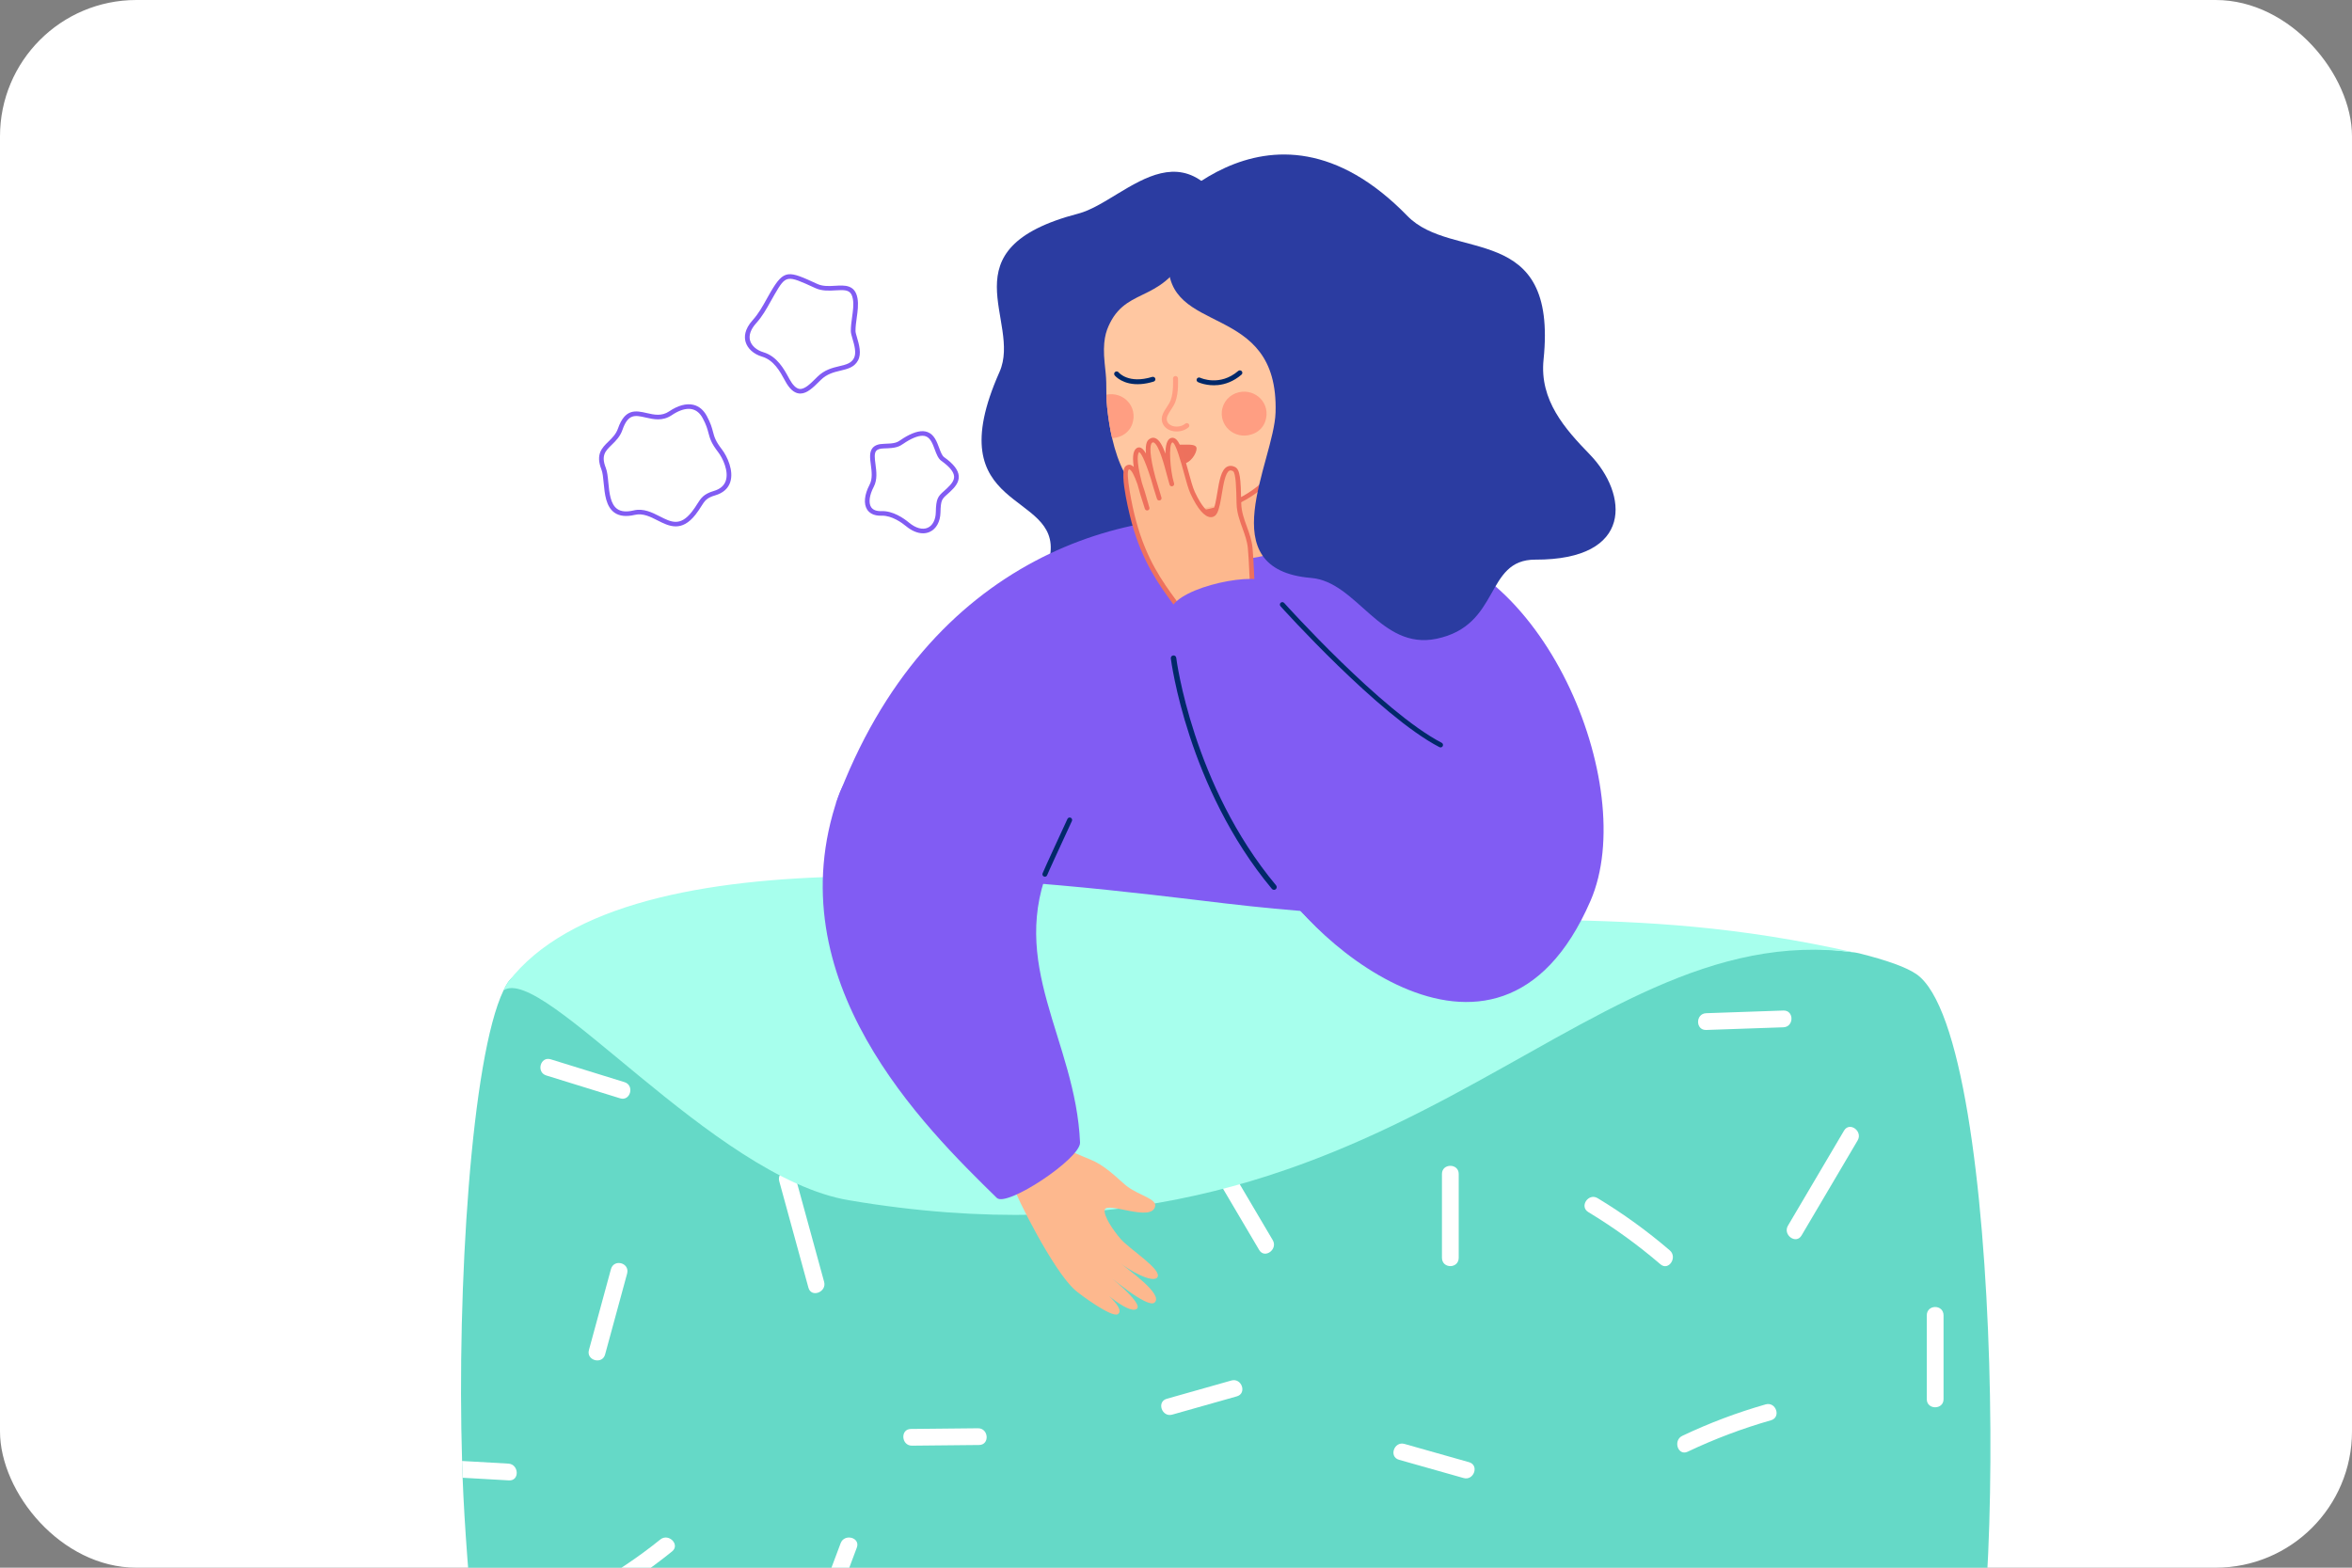 <svg width="690" height="460" viewBox="0 0 690 460" fill="none" xmlns="http://www.w3.org/2000/svg">
<rect x="0" y="0" width="690" height="460" fill="#808080" stroke="none"/>
<rect width="690" height="460" rx="40" fill="white"/>
<g clip-path="url(#clip0_106_638)">
<path d="M508.724 215.792C513.56 245.275 255.098 237.612 209.823 226.292C184.058 220.939 214.217 96.166 198.037 55.486C188.734 17.369 479.274 27.41 500.733 52.645C517.24 72.058 501.914 174.263 508.724 215.792Z" fill="white"/>
<path d="M409.647 159.652C402.155 179.241 298.61 220.445 308.065 162.97C311.226 143.755 274.707 150.755 293.225 109.132C299.896 94.137 276.772 72.996 316.349 62.673C330.842 58.893 349.923 30.921 365.784 74.706C372.112 92.175 409.647 159.652 409.647 159.652Z" fill="#2B3CA1"/>
<path d="M306.591 339.508C351.033 345.089 406.899 336.159 429.21 320.432L446.878 187.678C438.529 156.733 398.12 157.081 370.608 152.891C331.938 147.002 272.167 162.672 245.266 235.635L306.591 339.508Z" fill="#815CF3"/>
<path d="M574.7 509.266C545.341 534.893 380.364 519.094 301.306 524.572C299.48 524.706 297.654 524.821 295.828 524.937C262.671 527.147 230.724 528.358 204.699 527.513C201.604 527.416 198.586 527.282 195.665 527.109C167.082 525.533 147.265 520.997 143.574 511.828C141.402 506.428 136.789 461.722 135.713 433.602C135.636 431.988 135.578 430.354 135.559 428.682C134.021 378.19 138.25 310.247 147.726 290.585C148.149 289.701 148.591 288.874 149.052 288.201C166.486 261.735 528.728 275.557 545.345 279.708C553.505 281.747 559.319 283.818 562.238 285.857C588.61 304.251 588.581 497.149 574.7 509.266Z" fill="#65D9C7"/>
<path d="M500.537 302.219C508.088 301.958 515.639 301.697 523.189 301.435C526.346 301.326 526.36 296.408 523.189 296.517C515.639 296.778 508.088 297.04 500.537 297.301C497.38 297.41 497.366 302.329 500.537 302.219Z" fill="white"/>
<path d="M540.985 331.749C535.499 341.044 530.014 350.34 524.529 359.636C522.934 362.339 526.904 365.247 528.515 362.517C534 353.221 539.485 343.925 544.97 334.63C546.565 331.927 542.595 329.019 540.985 331.749Z" fill="white"/>
<path d="M565.256 385.968C565.256 385.968 565.256 402.088 565.256 410.558C565.256 413.723 570.174 413.728 570.174 410.558C570.174 402.088 570.174 394.165 570.174 385.968C570.174 382.69 565.256 382.69 565.256 385.968C565.256 382.69 565.256 385.968 565.256 385.968Z" fill="white"/>
<path d="M430.968 429.043C424.653 427.257 418.338 425.47 412.023 423.684C408.99 422.826 407.372 427.471 410.425 428.335C416.74 430.121 423.055 431.908 429.37 433.695C432.403 434.552 434.021 429.907 430.968 429.043Z" fill="white"/>
<path d="M465.965 355.665C473.439 360.184 480.492 365.287 487.121 370.974C489.521 373.033 492.23 368.924 489.853 366.885C483.224 361.198 476.171 356.095 468.697 351.575C465.993 349.941 463.249 354.022 465.965 355.665Z" fill="white"/>
<path d="M149.32 434.385C144.784 434.122 140.247 433.875 135.711 433.612C135.641 431.994 135.588 430.359 135.553 428.689C140.089 428.953 144.608 429.199 149.144 429.463C152.273 429.656 152.485 434.561 149.32 434.385Z" fill="white"/>
<path d="M369.393 366.766C363.908 357.47 358.422 348.174 352.937 338.878C351.342 336.176 355.312 333.267 356.923 335.996C362.408 345.293 367.893 354.589 373.378 363.884C374.973 366.587 371.003 369.495 369.393 366.766Z" fill="white"/>
<path d="M423.021 369.051C423.021 369.051 423.021 352.931 423.021 344.461C423.021 341.297 427.94 341.292 427.94 344.461C427.94 352.931 427.94 360.855 427.94 369.051C427.94 372.33 423.021 372.33 423.021 369.051C423.021 372.33 423.021 369.051 423.021 369.051Z" fill="white"/>
<path d="M362.839 409.729C356.524 411.516 350.209 413.302 343.894 415.089C340.861 415.947 339.243 411.301 342.296 410.438C348.611 408.651 354.926 406.865 361.241 405.078C364.274 404.22 365.892 408.866 362.839 409.729Z" fill="white"/>
<path d="M251.362 454.109C247.573 464.216 243.784 474.322 239.995 484.429C238.893 487.367 234.137 486.105 235.249 483.138C239.038 473.031 242.827 462.925 246.616 452.818C247.718 449.879 252.474 451.142 251.362 454.109Z" fill="white"/>
<path d="M181.915 322.274C174.697 320.039 167.48 317.805 160.263 315.57C157.246 314.637 158.523 309.887 161.554 310.825C168.771 313.059 175.989 315.293 183.206 317.528C186.223 318.462 184.946 323.212 181.915 322.274Z" fill="white"/>
<path d="M233.214 344.884C236.066 355.294 238.918 365.704 241.77 376.114C242.599 379.14 238.005 380.904 237.167 377.848C234.316 367.438 231.463 357.028 228.611 346.619C227.782 343.592 232.376 341.828 233.214 344.884Z" fill="white"/>
<path d="M197.154 455.242C190.326 460.755 183.087 465.661 175.4 469.9C172.627 471.429 170.179 467.163 172.957 465.631C180.274 461.596 187.205 456.982 193.708 451.732C196.148 449.762 199.623 453.249 197.154 455.242Z" fill="white"/>
<path d="M183.972 373.711C183.972 373.711 179.739 389.266 177.515 397.439C176.684 400.492 171.937 399.206 172.769 396.147C174.993 387.975 177.074 380.329 179.226 372.42C180.087 369.256 184.833 370.548 183.972 373.711C184.833 370.548 183.972 373.711 183.972 373.711Z" fill="white"/>
<path d="M267.225 419.29C273.788 419.224 280.351 419.158 286.913 419.092C290.066 419.061 290.407 423.968 287.234 424C280.671 424.066 274.109 424.132 267.547 424.197C264.394 424.229 264.053 419.322 267.225 419.29Z" fill="white"/>
<path d="M519.545 416.746C511.146 419.145 503.001 422.217 495.112 425.965C492.255 427.321 490.72 422.646 493.549 421.302C501.438 417.555 509.584 414.481 517.982 412.083C521.02 411.215 522.596 415.874 519.545 416.746Z" fill="white"/>
<path d="M544.139 279.509C460.34 268.015 409.552 379.441 248.976 352.175C209.138 345.411 159.352 282.838 147.719 290.588C148.158 289.692 148.555 288.852 149.055 288.197C184.353 242.036 310.581 259.334 359.589 265.1C438.199 274.349 474.513 263.857 544.139 279.509Z" fill="#A7FFED"/>
<path d="M418.186 237.025C418.408 237.025 418.619 236.896 418.711 236.682C418.832 236.397 418.695 236.071 418.405 235.952C409.745 232.402 395.809 210.981 384.612 193.768C379.367 185.706 374.838 178.744 371.391 174.364C371.199 174.119 370.843 174.074 370.592 174.263C370.344 174.451 370.298 174.802 370.49 175.046C373.905 179.386 378.422 186.329 383.652 194.368C394.935 211.712 408.977 233.297 417.966 236.982C418.038 237.011 418.112 237.025 418.186 237.025Z" fill="#012869"/>
<path d="M321.284 340.881C325.346 342.956 329 346.883 330.721 348.156C334.379 350.862 339.4 351.771 338.873 354.011C337.768 358.718 324.633 352.392 324.071 355.022C323.769 356.837 326.52 360.932 328.727 363.502C331.372 366.58 341.173 372.637 339.509 374.828C338.112 376.668 330.827 372.496 328.687 370.604C330.899 372.594 341.516 379.842 338.676 382.232C336.594 383.982 325.307 374.389 323.84 373.062C324.52 373.746 335.672 382.453 333.482 384.056C330.944 385.914 321.554 377.089 320.088 375.762C320.94 376.636 330.745 383.739 327.945 385.609C326.211 386.769 316.771 379.794 315.302 378.47C308.827 372.633 298.099 351 297.203 347.982L305.645 334.477C305.645 334.477 311.105 336.23 313.539 337.461C316.583 338.999 319.76 340.104 321.284 340.881Z" fill="#FDB88E"/>
<path d="M292.433 351.498C271.132 330.653 227.279 287.684 245.83 233.933C257.193 201.012 319.508 227.596 308.452 252.699C295.159 282.879 315.559 304.982 316.85 335.244C317.049 339.902 295.345 354.347 292.433 351.498Z" fill="#815CF3"/>
<path d="M372.925 116.164L380.961 156.145C380.961 166.405 336.993 167.861 338.243 157.076L341.44 135.827L372.925 116.164Z" fill="#FDB88E"/>
<path d="M324.075 106.621C324.289 108.7 324.515 110.52 324.537 112.244C324.547 113.472 324.553 114.646 324.58 115.814C324.613 117.021 324.668 118.216 324.795 119.461C325.141 122.789 325.629 125.816 326.256 128.557C329.804 144.014 337.758 150.272 348.47 149.583C370.009 148.204 387.329 134.858 382.655 107.52C379.435 88.719 354.568 59.673 349.657 71.328C342.032 89.408 331.194 83.608 325.596 94.859C324.421 97.212 323.405 100.131 324.075 106.621Z" fill="#FFC7A1"/>
<path d="M358.444 120.771C358.009 125.656 363.038 129.398 367.992 127.149C369.496 126.466 370.661 125.188 371.185 123.647C372.936 118.496 368.43 113.96 363.445 115.102C360.689 115.733 358.69 118.006 358.444 120.771Z" fill="#FF9E82"/>
<path d="M324.58 115.814C324.613 117.021 324.668 118.217 324.794 119.461C325.14 122.789 325.629 125.816 326.255 128.557C327.145 128.519 328.063 128.31 328.985 127.889C330.485 127.206 331.65 125.929 332.177 124.389C333.913 119.283 329.508 114.786 324.58 115.814Z" fill="#FF9E82"/>
<path d="M334.74 112.695C329.446 113.103 327.125 110.288 327.011 110.143C326.762 109.831 326.818 109.38 327.136 109.136C327.454 108.894 327.912 108.948 328.161 109.257C328.289 109.413 331.106 112.705 338.006 110.598C338.394 110.479 338.802 110.692 338.922 111.07C339.042 111.448 338.827 111.85 338.441 111.968C337.075 112.386 335.843 112.61 334.74 112.695Z" fill="#002869"/>
<path d="M357.325 112.986C354.058 113.319 351.618 112.204 351.454 112.126C351.09 111.954 350.936 111.526 351.112 111.169C351.286 110.812 351.722 110.661 352.086 110.833C352.32 110.942 357.881 113.448 363.253 108.85C363.558 108.589 364.02 108.619 364.285 108.918C364.551 109.216 364.52 109.669 364.216 109.93C361.833 111.97 359.411 112.773 357.325 112.986Z" fill="#002869"/>
<path d="M346.189 126.522C345.351 126.668 344.468 126.631 343.652 126.391C342.274 125.986 341.284 125.047 340.936 123.815C340.488 122.231 341.4 120.833 342.283 119.481C342.721 118.809 343.174 118.115 343.438 117.424C344.354 115.033 344.122 111.136 344.119 111.097C344.094 110.701 344.407 110.361 344.804 110.337C345.207 110.313 345.555 110.613 345.58 111.009C345.59 111.18 345.834 115.248 344.808 117.928C344.489 118.76 343.994 119.52 343.515 120.253C342.74 121.44 342.073 122.465 342.346 123.431C342.634 124.454 343.552 124.863 344.072 125.016C345.306 125.379 346.797 125.095 347.694 124.326C347.998 124.067 348.46 124.095 348.727 124.394C348.993 124.693 348.961 125.146 348.657 125.406C347.987 125.981 347.115 126.362 346.189 126.522Z" fill="#FF9E82"/>
<path d="M346.59 151.793C346.604 151.793 346.617 151.793 346.631 151.792C372.71 150.296 378.403 132.282 378.458 132.1C378.565 131.744 378.357 131.37 377.993 131.265C377.632 131.16 377.249 131.363 377.141 131.72C377.088 131.893 371.626 149.009 346.551 150.447C346.172 150.469 345.883 150.788 345.905 151.159C345.927 151.517 346.229 151.793 346.59 151.793Z" fill="#EE715D"/>
<path d="M410.332 159.588C452.018 161.699 481.261 230.48 466.616 264.299C438.803 328.527 378.609 271.14 373.052 254.369C360.216 215.624 410.332 159.588 410.332 159.588Z" fill="#815CF3"/>
<path d="M337.131 67.007C337.131 67.007 371.455 20.762 412.892 63.373C426.107 76.962 457.047 64.624 452.829 105.523C451.597 117.466 459.166 125.903 466.374 133.331C477.603 144.903 479.421 164.303 450.415 164.211C435.466 164.163 440.368 183.538 421.374 187.441C404.917 190.822 398.116 170.693 384.626 169.579C354.824 167.118 373.759 135.435 374.207 121.042C375.238 87.927 341.658 99.107 342.781 76.247L337.131 67.007Z" fill="#2B3CA1"/>
<path d="M342.143 133.672C342.143 135.029 344.187 136.129 346.709 136.129C349.231 136.129 351.04 132.998 351.04 131.641C351.04 130.284 349.01 130.474 346.488 130.474C343.966 130.474 342.143 132.315 342.143 133.672Z" fill="#ED715D"/>
<path d="M366.76 160.764C366.317 156.212 363.547 152.423 363.455 147.723C363.331 141.381 363.176 138.199 361.99 137.622C357.777 135.572 358.287 146.359 356.486 150.175C355.636 151.976 353.111 151.545 349.878 144.59C348.075 140.71 346.114 128.24 343.69 129.175C341.654 129.958 342.85 139.097 343.773 142.026C342.789 138.987 340.504 127.227 337.574 129.382C335.127 131.182 339.42 144.168 340.078 146.187C339.715 145.226 335.893 130.385 333.801 132.084C331.378 134.054 335.876 147.097 336.534 149.116C336.064 147.905 333.179 135.059 330.658 137.297C329.095 138.684 332.089 151.073 332.646 153.12C337.683 171.636 347.227 177.55 349.311 184.787L367.227 179.343C367.227 179.343 367.768 175.99 367.509 172.997C367.185 169.254 367.126 164.521 366.76 160.764Z" fill="#FDB88E"/>
<path d="M348.983 185.38C348.821 185.293 348.701 185.147 348.651 184.973C347.891 182.331 346.082 179.858 343.793 176.726C340.139 171.728 335.136 164.884 331.983 153.296C331.944 153.151 328.046 138.709 330.199 136.799C330.64 136.407 331.168 136.274 331.687 136.422C332.001 136.511 332.306 136.71 332.604 137.009C332.071 133.315 332.693 132.113 333.365 131.567C333.705 131.291 334.117 131.207 334.527 131.332C335.056 131.491 335.595 132.036 336.181 133.05C335.924 129.756 336.772 129.133 337.164 128.844C337.84 128.347 338.46 128.405 338.86 128.543C340.06 128.953 341.022 130.665 341.9 133.099C341.919 130.86 342.308 128.985 343.441 128.549C343.823 128.402 344.225 128.422 344.602 128.609C346.105 129.352 347.115 132.731 348.599 138.207C349.269 140.68 349.902 143.017 350.503 144.309C352.594 148.809 354.363 150.405 355.241 150.405C355.335 150.405 355.622 150.405 355.863 149.894C356.429 148.696 356.774 146.621 357.108 144.614C357.688 141.125 358.236 137.83 360.025 136.926C360.702 136.583 361.467 136.614 362.297 137.018C363.812 137.756 363.998 140.384 364.142 147.708C364.189 150.118 364.966 152.259 365.788 154.526C366.497 156.481 367.231 158.503 367.444 160.698C367.64 162.71 367.75 165.018 367.855 167.249C367.947 169.189 368.042 171.196 368.193 172.937C368.457 175.977 367.928 179.306 367.905 179.446C367.864 179.7 367.679 179.91 367.428 179.986L349.512 185.431C349.468 185.444 349.423 185.453 349.377 185.458C349.242 185.471 349.104 185.444 348.983 185.38ZM366.825 173.056C366.672 171.288 366.577 169.269 366.484 167.316C366.379 165.101 366.271 162.81 366.078 160.831C365.881 158.802 365.207 156.946 364.495 154.982C363.672 152.713 362.821 150.368 362.769 147.739C362.686 143.486 362.591 138.667 361.684 138.225C361.118 137.95 360.824 138.035 360.65 138.122C359.48 138.714 358.916 142.102 358.463 144.825C358.099 147.018 357.754 149.09 357.109 150.455C356.721 151.279 356.037 151.751 355.236 151.751C353.415 151.752 351.346 149.373 349.254 144.87C348.606 143.475 347.958 141.086 347.272 138.556C346.512 135.75 344.93 129.912 343.939 129.801C342.756 130.257 343.248 138.074 344.43 141.825C344.542 142.179 344.34 142.555 343.979 142.668C343.621 142.778 343.234 142.585 343.12 142.232C342.93 141.645 342.696 140.754 342.425 139.722C341.625 136.679 339.961 130.347 338.405 129.814C338.339 129.792 338.217 129.75 337.986 129.92C337.241 130.468 337.192 133.528 339.002 140.23C339.42 141.545 339.866 143.025 340.345 144.682C340.469 145.11 340.58 145.497 340.653 145.734C340.667 145.777 340.681 145.821 340.696 145.865L340.733 145.979C340.846 146.327 340.655 146.701 340.303 146.822C339.952 146.94 339.565 146.765 339.435 146.422C339.413 146.362 339.383 146.271 339.343 146.142C338.661 144.045 338.111 142.207 337.674 140.595C335.693 134.397 334.672 132.904 334.189 132.648C333.813 133.036 333.17 134.69 334.991 141.642C335.568 143.267 336.148 145.213 336.752 147.403C336.887 147.893 337.009 148.336 337.093 148.616L337.189 148.907C337.303 149.254 337.113 149.628 336.762 149.749C336.411 149.871 336.026 149.697 335.894 149.357C335.863 149.277 335.827 149.169 335.783 149.024L335.743 148.904C334.857 146.228 334.183 143.971 333.681 142.063C332.724 139.351 331.927 137.893 331.298 137.714C331.271 137.706 331.23 137.695 331.122 137.79C330.201 138.815 332.015 148.183 333.31 152.943C336.398 164.294 341.118 170.75 344.909 175.937C347.095 178.927 348.856 181.337 349.763 183.945L366.608 178.825C366.739 177.854 367.023 175.332 366.825 173.056Z" fill="#EE715D"/>
<path d="M343.367 179.985C349.969 244.417 387.733 276.654 405.257 286.108C447.565 308.932 441.062 224.544 432.487 222.93C412.631 219.196 391.656 198.549 371.672 170.712C366.339 167.716 342.666 173.15 343.367 179.985Z" fill="#815CF3"/>
<path d="M234.327 115.444C232.879 115.238 231.589 114.064 230.383 111.857L230.174 111.472C228.845 109.024 227.025 105.672 223.557 104.643C221.111 103.918 219.308 102.304 218.734 100.325C218.325 98.918 218.354 96.668 220.806 93.942C222.528 92.029 223.658 89.996 224.854 87.844C225.236 87.156 225.628 86.451 226.051 85.727C230.059 78.858 231.341 79.448 239.686 83.276L239.775 83.317C241.424 84.073 243.271 83.961 245.058 83.851C247.782 83.684 250.864 83.497 251.563 87.544C251.877 89.36 251.607 91.3 251.345 93.177C251.164 94.479 250.976 95.824 250.977 97.138C250.978 97.535 251.196 98.281 251.428 99.071C252.008 101.05 252.803 103.76 251.706 105.773C250.606 107.792 248.661 108.255 246.603 108.745C244.646 109.211 242.623 109.693 240.783 111.496L240.285 111.988C238.55 113.705 236.76 115.477 234.788 115.477C234.635 115.477 234.482 115.466 234.327 115.444ZM245.144 85.195C243.276 85.309 241.159 85.438 239.194 84.536L239.105 84.495C230.779 80.676 230.623 80.606 227.244 86.395C226.826 87.112 226.438 87.809 226.06 88.489C224.826 90.709 223.66 92.807 221.837 94.833C220.22 96.63 219.604 98.402 220.055 99.957C220.494 101.47 221.988 102.772 223.954 103.355C227.97 104.545 230.025 108.333 231.386 110.839L231.594 111.221C232.566 113 233.552 113.973 234.524 114.112C235.997 114.322 237.681 112.653 239.309 111.04L239.812 110.544C241.924 108.473 244.238 107.922 246.279 107.436C248.182 106.983 249.685 106.626 250.495 105.138C251.329 103.607 250.623 101.2 250.108 99.443C249.827 98.483 249.605 97.725 249.604 97.139C249.603 95.733 249.797 94.341 249.985 92.995C250.244 91.137 250.488 89.382 250.21 87.769C249.832 85.586 248.796 85.128 246.82 85.128C246.323 85.127 245.765 85.157 245.144 85.195Z" fill="#815CF3"/>
<path d="M192.911 152.703C190.797 151.626 188.609 150.514 186.219 151.078C183.728 151.667 181.731 151.452 180.286 150.439C177.759 148.669 177.407 144.965 177.095 141.697C176.948 140.149 176.809 138.687 176.445 137.771C174.668 133.292 176.62 131.39 178.509 129.551C179.595 128.493 180.718 127.399 181.299 125.724C183.373 119.745 186.611 120.487 189.743 121.204C191.88 121.693 194.089 122.198 196.288 120.719C198.904 118.958 201.372 118.29 203.426 118.786C205.073 119.184 206.397 120.291 207.36 122.076C208.5 124.19 208.856 125.53 209.17 126.712C209.571 128.221 209.888 129.413 211.758 131.83C213.354 133.893 215.327 138.166 214.224 141.485C213.595 143.375 212.105 144.677 209.794 145.357C207.291 146.092 206.763 146.929 205.711 148.596C205.275 149.286 204.781 150.069 204.048 151.002C202.009 153.599 200.07 154.455 198.236 154.455C196.35 154.454 194.574 153.55 192.911 152.703ZM197.065 121.829C194.368 123.644 191.744 123.044 189.431 122.515C186.324 121.803 184.272 121.334 182.599 126.157C181.915 128.132 180.619 129.393 179.477 130.506C177.617 132.317 176.274 133.625 177.725 137.283C178.159 138.374 178.307 139.928 178.463 141.572C178.747 144.553 179.068 147.932 181.084 149.344C182.206 150.131 183.78 150.27 185.898 149.77C188.79 149.087 191.315 150.373 193.544 151.508C196.886 153.211 199.525 154.554 202.961 150.18C203.65 149.302 204.125 148.55 204.543 147.887C205.62 146.181 206.398 144.949 209.399 144.066C211.254 143.521 212.438 142.512 212.918 141.067C213.852 138.26 212.031 134.411 210.664 132.643C208.628 130.012 208.264 128.64 207.841 127.05C207.532 125.886 207.212 124.68 206.146 122.705C205.374 121.274 204.349 120.395 203.097 120.093C202.762 120.012 202.409 119.972 202.042 119.972C200.586 119.972 198.888 120.602 197.065 121.829Z" fill="#815CF3"/>
<path d="M265.8 154.39C264.647 153.435 261.645 151.226 258.658 151.321C256.131 151.407 254.95 150.387 254.392 149.52C253.314 147.848 253.577 145.132 255.094 142.254C256.02 140.499 255.732 138.317 255.477 136.393C255.219 134.439 254.975 132.594 256.028 131.393C256.683 130.645 257.739 130.266 259.256 130.234C262.692 130.16 263.215 129.802 264.363 129.016C264.753 128.749 265.238 128.417 265.905 128.047C268.485 126.615 270.499 126.194 272.065 126.76C274.053 127.478 274.83 129.57 275.515 131.415C275.953 132.593 276.366 133.706 276.98 134.144C279.744 136.113 281.147 137.923 281.267 139.679C281.4 141.615 280.007 143.092 278.691 144.325C278.381 144.616 278.101 144.865 277.848 145.09C276.339 146.434 275.98 146.753 275.906 150.363C275.849 153.086 274.659 155.224 272.722 156.083C272.116 156.352 271.463 156.484 270.782 156.484C269.2 156.484 267.465 155.768 265.8 154.39ZM274.533 150.336C274.616 146.324 275.136 145.686 276.925 144.093C277.171 143.875 277.442 143.633 277.743 143.352C279.096 142.083 279.98 140.988 279.897 139.769C279.807 138.455 278.554 136.929 276.173 135.233C275.219 134.554 274.736 133.253 274.225 131.876C273.614 130.229 272.981 128.526 271.589 128.023C270.443 127.609 268.758 128.011 266.581 129.218C265.971 129.557 265.535 129.856 265.15 130.119C263.754 131.075 262.981 131.501 259.287 131.58C258.182 131.603 257.456 131.829 257.069 132.271C256.415 133.016 256.612 134.5 256.839 136.219C257.119 138.34 257.437 140.743 256.314 142.872C255.042 145.284 254.75 147.556 255.553 148.8C256.087 149.628 257.118 150.028 258.612 149.975C261.958 149.865 265.102 152.049 266.686 153.36C268.645 154.983 270.64 155.529 272.157 154.856C273.599 154.217 274.488 152.527 274.533 150.336Z" fill="#815CF3"/>
<path d="M422.612 219.309C422.499 219.309 422.387 219.282 422.28 219.228C404.626 210.08 375.942 178.202 375.655 177.881C375.388 177.585 375.415 177.128 375.711 176.863C376.008 176.599 376.464 176.622 376.729 176.918C377.014 177.237 405.522 208.922 422.945 217.948C423.298 218.131 423.436 218.566 423.252 218.919C423.124 219.167 422.873 219.309 422.612 219.309Z" fill="#012869"/>
<path d="M306.532 257.251C306.453 257.251 306.372 257.238 306.293 257.21C305.918 257.079 305.72 256.667 305.851 256.292C306.153 255.429 312.44 241.839 313.156 240.292C313.325 239.932 313.753 239.777 314.113 239.94C314.474 240.107 314.631 240.536 314.464 240.898C311.664 246.946 307.423 256.165 307.212 256.768C307.108 257.065 306.829 257.251 306.532 257.251Z" fill="#012869"/>
<path d="M373.749 261.108C373.519 261.108 373.292 261.01 373.133 260.82C348.322 231.073 343.526 193.588 343.481 193.213C343.427 192.774 343.74 192.374 344.179 192.321C344.62 192.269 345.018 192.581 345.071 193.02C345.116 193.39 349.865 230.42 374.364 259.794C374.648 260.134 374.602 260.639 374.262 260.922C374.112 261.047 373.93 261.108 373.749 261.108Z" fill="#012869"/>
</g>
<defs>
<clipPath id="clip0_106_638">
<rect width="449" height="430" fill="white" transform="translate(135 30)"/>
</clipPath>
</defs>
</svg>
